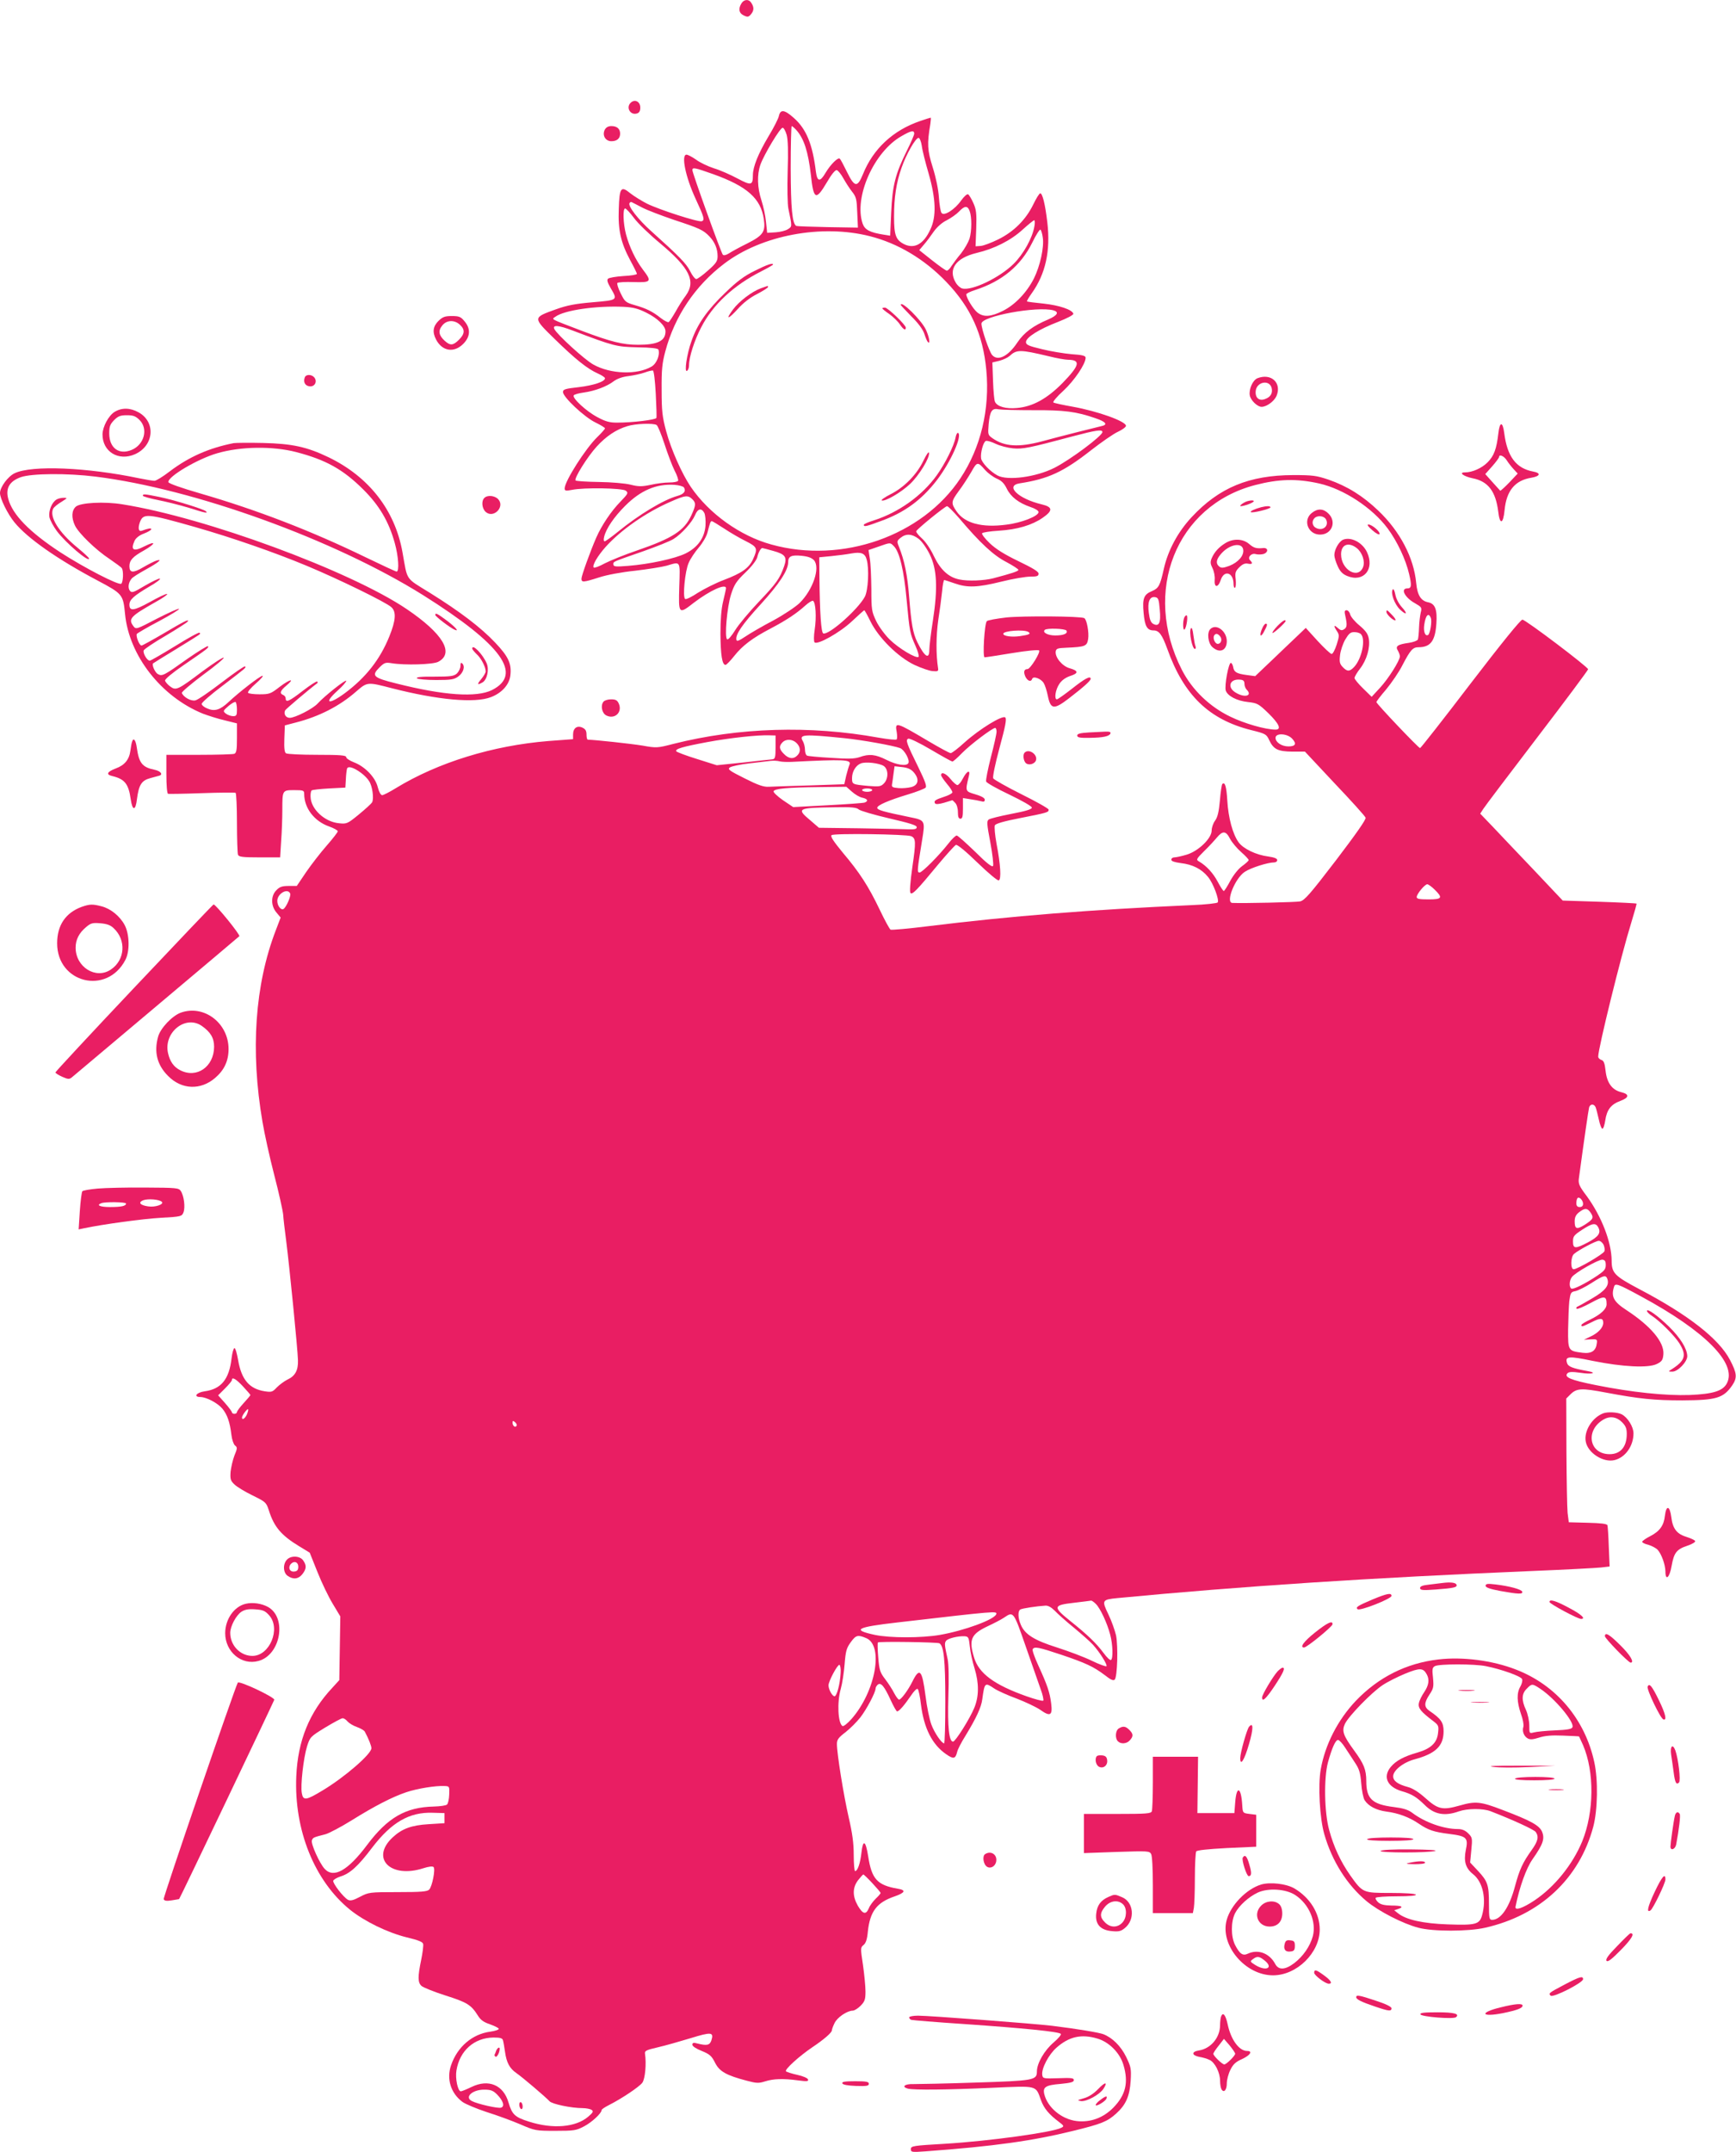 <?xml version="1.0" standalone="no"?>
<!DOCTYPE svg PUBLIC "-//W3C//DTD SVG 20010904//EN"
 "http://www.w3.org/TR/2001/REC-SVG-20010904/DTD/svg10.dtd">
<svg version="1.0" xmlns="http://www.w3.org/2000/svg"
 width="1033pt" height="1280pt" viewBox="0 0 1033 1280"
 preserveAspectRatio="xMidYMid meet">
<g transform="translate(0,1280) scale(0.1,-0.1)"
fill="#e91e63" stroke="none">
<path d="M4412 12780 c-20 -32 -15 -59 14 -72 23 -11 29 -10 45 10 17 22 16
43 -4 70 -14 18 -41 15 -55 -8z"/>
<path d="M3752 12188 c-28 -28 -1 -75 38 -63 14 4 20 15 20 35 0 36 -33 53
-58 28z"/>
<path d="M4635 12111 c-3 -16 -31 -71 -62 -122 -62 -104 -93 -182 -93 -231 0
-61 -10 -63 -91 -20 -41 22 -104 50 -141 61 -37 12 -85 35 -107 52 -23 16 -48
29 -56 29 -33 0 -6 -132 53 -260 52 -112 57 -129 38 -136 -19 -7 -252 68 -327
105 -31 16 -75 43 -98 61 -56 46 -65 35 -69 -93 -5 -126 12 -200 68 -305 22
-40 40 -77 40 -81 0 -5 -36 -11 -80 -13 -45 -3 -86 -10 -92 -16 -8 -8 -3 -23
16 -56 42 -72 43 -71 -107 -84 -105 -9 -152 -18 -219 -42 -139 -50 -139 -48
-8 -176 125 -122 195 -178 258 -206 23 -10 42 -23 42 -28 0 -20 -66 -42 -156
-53 -81 -9 -94 -13 -94 -29 0 -30 128 -150 193 -181 31 -15 57 -31 57 -35 0
-4 -21 -28 -46 -52 -70 -68 -194 -263 -194 -305 0 -15 6 -16 43 -9 72 15 301
11 321 -5 16 -13 13 -18 -32 -65 -55 -56 -112 -141 -144 -214 -37 -85 -88
-227 -88 -244 0 -23 10 -23 104 7 45 15 136 32 215 40 75 9 159 22 188 30 85
25 80 33 75 -125 -5 -165 -4 -166 87 -95 96 73 191 116 191 86 0 -6 -8 -40
-17 -78 -11 -46 -16 -108 -16 -193 1 -126 10 -185 30 -185 6 0 29 24 52 53 50
63 109 107 216 163 93 49 154 89 207 137 20 18 41 31 46 28 16 -10 21 -98 10
-170 -6 -39 -6 -72 -1 -77 17 -17 151 58 223 126 38 36 71 65 73 65 2 0 19
-30 37 -67 48 -97 163 -211 261 -258 41 -19 90 -36 109 -37 30 -3 35 0 32 17
-13 82 -12 194 1 286 9 57 19 134 23 172 3 37 9 67 13 67 3 -1 31 -9 61 -20
76 -27 136 -25 278 10 68 17 145 30 173 30 40 0 49 3 49 18 0 12 -35 33 -120
74 -85 41 -134 72 -171 107 -28 27 -49 54 -45 59 3 5 47 12 98 15 112 7 198
33 261 76 64 44 62 65 -5 81 -139 33 -220 111 -130 125 169 26 260 68 422 195
63 49 136 100 163 112 26 12 47 28 47 35 0 27 -168 87 -318 114 -57 10 -108
21 -114 25 -5 3 21 35 59 69 65 60 133 160 133 197 0 12 -20 17 -82 21 -46 4
-126 17 -178 30 -80 19 -95 26 -95 42 0 28 76 76 190 120 54 21 94 42 92 49
-7 24 -84 50 -177 60 -52 5 -97 11 -99 13 -2 2 10 23 28 48 83 116 113 253 93
423 -13 110 -29 172 -42 172 -6 0 -24 -30 -42 -67 -44 -90 -115 -161 -208
-207 -41 -20 -88 -38 -105 -39 l-30 -2 4 106 c3 90 0 113 -17 151 -11 25 -25
48 -31 52 -6 4 -24 -12 -42 -37 -37 -53 -101 -94 -116 -74 -6 6 -13 48 -16 92
-3 48 -18 120 -37 180 -32 102 -34 139 -14 258 3 20 4 37 2 37 -3 0 -31 -9
-63 -20 -161 -55 -279 -165 -340 -316 -33 -81 -50 -79 -95 13 -19 39 -38 75
-43 79 -10 10 -54 -33 -84 -83 -33 -57 -50 -55 -58 5 -20 166 -58 256 -132
321 -55 49 -79 52 -88 12z m102 -83 c47 -51 72 -130 88 -268 16 -149 30 -155
95 -45 27 47 50 75 59 73 8 -2 25 -23 39 -48 14 -25 37 -61 52 -80 25 -31 28
-45 31 -125 l4 -89 -180 3 c-99 2 -183 5 -187 7 -24 15 -32 103 -33 341 0 139
3 253 6 253 3 0 15 -10 26 -22z m-56 -30 c8 -29 10 -99 6 -218 -3 -96 -1 -195
4 -220 23 -110 23 -107 -2 -123 -13 -9 -46 -17 -74 -19 l-50 -3 -7 65 c-3 36
-16 94 -27 128 -25 76 -27 153 -6 213 22 61 117 219 132 219 7 0 17 -19 24
-42z m759 7 c0 -8 -20 -54 -44 -102 -68 -137 -86 -207 -93 -367 l-6 -138 -38
6 c-83 13 -113 29 -126 66 -53 156 67 427 231 520 57 33 76 37 76 15z m45 -72
c3 -27 22 -101 41 -166 43 -151 47 -255 10 -332 -40 -87 -94 -117 -155 -88
-50 25 -61 53 -61 163 0 115 13 203 45 293 27 78 83 177 101 177 6 0 15 -21
19 -47z m-1241 -169 c201 -72 283 -144 301 -267 11 -75 -3 -97 -98 -145 -45
-22 -94 -49 -109 -59 -18 -11 -31 -14 -37 -8 -10 11 -181 485 -181 503 0 18
14 15 124 -24z m-424 -198 c30 -16 115 -48 188 -73 155 -51 177 -61 214 -100
32 -34 48 -73 48 -118 0 -28 -9 -42 -57 -84 -31 -28 -63 -51 -70 -51 -7 0 -24
21 -37 48 -23 45 -66 89 -231 237 -77 69 -140 149 -129 167 3 5 9 8 12 6 4 -2
32 -16 62 -32z m1950 -22 c13 -34 13 -118 -1 -164 -7 -21 -29 -60 -50 -87 -22
-26 -47 -60 -57 -75 -9 -16 -22 -28 -28 -28 -6 0 -45 28 -87 61 l-77 61 27 32
c16 18 42 53 59 78 20 28 49 54 78 68 25 13 58 36 73 52 33 35 51 36 63 2z
m-1998 -40 c23 -32 94 -100 158 -153 174 -146 212 -224 151 -309 -17 -22 -44
-65 -61 -96 -18 -31 -36 -59 -41 -62 -5 -3 -26 8 -47 24 -49 39 -85 57 -155
77 -55 16 -59 20 -84 71 -15 29 -23 57 -19 61 4 4 48 7 97 5 105 -3 109 3 54
75 -43 57 -80 134 -100 209 -17 65 -20 154 -5 154 5 0 29 -25 52 -56z m2383
-51 c-12 -70 -66 -166 -124 -223 -83 -82 -247 -161 -305 -146 -12 3 -29 18
-39 35 -47 79 0 146 123 176 107 25 205 75 275 139 33 30 64 55 69 56 4 0 5
-17 1 -37z m50 -66 c9 -57 -16 -170 -53 -244 -43 -84 -112 -156 -184 -192 -72
-36 -115 -39 -152 -10 -25 20 -66 87 -66 108 0 5 24 17 53 26 160 52 271 144
339 281 22 46 45 81 49 78 4 -2 11 -23 14 -47z m-1029 8 c167 -42 326 -137
455 -272 146 -152 218 -312 238 -524 22 -233 -33 -462 -154 -644 -227 -343
-705 -511 -1125 -394 -186 51 -370 183 -479 342 -53 78 -118 224 -147 332 -23
86 -27 120 -27 245 -1 120 3 159 22 230 56 210 178 391 351 522 222 169 579
236 866 163z m-1330 -455 c67 -33 114 -79 114 -111 0 -57 -47 -80 -163 -80
-91 0 -162 18 -332 82 -196 75 -184 68 -160 85 53 39 241 66 404 59 58 -3 87
-10 137 -35z m2422 14 c36 -10 25 -30 -30 -54 -91 -38 -145 -79 -184 -137 -55
-83 -117 -114 -151 -74 -17 21 -63 154 -63 186 0 44 330 105 428 79z m-2861
-120 c248 -94 261 -97 388 -100 79 -1 121 -6 123 -14 10 -30 -10 -82 -40 -100
-85 -51 -246 -46 -348 12 -52 29 -213 176 -231 210 -14 27 25 24 108 -8z
m2833 -153 c47 -12 99 -21 115 -21 78 -1 70 -33 -33 -139 -92 -93 -177 -140
-271 -148 -65 -6 -116 8 -130 36 -5 9 -10 65 -12 125 l-4 110 42 10 c23 6 50
19 60 28 43 40 64 39 233 -1z m-2338 -222 c4 -74 6 -139 4 -145 -4 -11 -141
-28 -236 -28 -43 0 -68 7 -116 33 -66 35 -150 113 -140 129 3 6 30 13 59 17
66 9 139 36 180 68 21 15 52 26 88 30 30 4 73 13 95 21 21 8 44 13 49 12 6 -1
13 -62 17 -137z m2248 -99 c181 1 255 -8 369 -48 63 -21 75 -39 34 -47 -38 -9
-238 -59 -352 -90 -139 -37 -223 -32 -295 18 -28 20 -28 22 -23 85 8 79 20 96
61 87 17 -3 110 -5 206 -5z m-2243 -88 c7 -4 28 -55 47 -113 19 -59 46 -130
60 -158 15 -28 24 -56 21 -61 -4 -6 -27 -10 -53 -10 -26 0 -76 -6 -110 -14
-54 -11 -72 -11 -120 1 -33 8 -114 15 -189 16 -72 1 -134 5 -138 9 -11 11 71
142 126 202 56 61 115 101 182 121 46 15 155 19 174 7z m2653 -42 c0 -22 -191
-165 -286 -213 -109 -55 -279 -78 -339 -45 -43 23 -93 76 -97 101 -5 32 13 98
28 104 8 3 34 -5 59 -17 25 -12 71 -24 103 -27 59 -5 91 1 357 72 136 36 175
42 175 25z m-698 -226 c16 -18 47 -41 69 -51 29 -12 45 -29 60 -60 24 -49 71
-85 141 -109 28 -9 48 -22 48 -30 0 -24 -101 -64 -192 -75 -146 -19 -247 8
-296 79 -34 49 -33 58 13 121 25 33 58 85 76 116 33 59 37 60 81 9z m-1792
-104 c13 -22 0 -39 -39 -50 -83 -23 -229 -111 -355 -214 -38 -31 -73 -56 -78
-56 -6 0 -7 11 -3 27 12 49 58 117 125 184 92 92 185 132 294 125 26 -2 52 -9
56 -16z m51 -71 c21 -21 20 -35 -7 -94 -42 -92 -113 -137 -322 -209 -74 -25
-160 -60 -193 -77 -33 -18 -62 -29 -66 -25 -11 11 22 68 71 123 91 101 240
205 385 268 90 40 105 41 132 14z m1586 -111 c126 -149 205 -222 281 -261 39
-21 72 -42 72 -47 0 -8 -40 -21 -150 -50 -54 -14 -151 -18 -201 -7 -65 13
-113 58 -152 139 -20 43 -50 87 -72 106 -20 18 -35 37 -33 42 4 13 171 148
183 149 6 1 38 -32 72 -71z m-1516 31 c6 -13 9 -45 7 -76 -6 -73 -46 -129
-118 -165 -63 -31 -216 -64 -342 -74 -75 -6 -88 -5 -88 9 0 17 -9 13 178 78
79 28 160 60 180 73 48 30 110 99 128 142 16 39 38 44 55 13z m118 -93 c36
-24 94 -58 129 -75 69 -35 72 -43 43 -107 -24 -53 -66 -83 -174 -124 -48 -18
-117 -53 -154 -76 -36 -24 -70 -41 -76 -37 -16 10 -1 167 21 215 10 24 37 64
60 91 23 27 46 66 52 90 15 59 18 67 26 67 3 0 36 -20 73 -44z m1157 -61 c19
-14 47 -54 66 -92 44 -89 49 -201 19 -396 -12 -75 -21 -152 -21 -172 0 -61
-28 -43 -72 46 -26 54 -35 107 -48 266 -10 132 -28 219 -61 301 -13 32 -12 35
10 53 32 26 68 24 107 -6z m-147 -44 c34 -34 60 -145 76 -320 18 -192 19 -197
53 -274 14 -31 22 -61 18 -64 -13 -13 -118 50 -171 102 -28 27 -65 77 -81 110
-27 57 -29 67 -29 190 -1 72 -4 153 -9 181 l-8 52 58 20 c74 26 70 26 93 3z
m-718 -28 c72 -20 84 -36 65 -91 -26 -74 -47 -103 -150 -211 -56 -59 -120
-135 -141 -169 -21 -34 -42 -59 -48 -55 -17 10 -1 191 23 267 19 59 31 78 85
130 38 36 66 73 71 91 6 28 21 55 30 55 3 0 32 -8 65 -17z m556 -51 c16 -54 9
-185 -11 -222 -42 -77 -214 -229 -247 -218 -13 4 -21 124 -23 338 l-1 115 72
7 c40 4 94 11 120 16 57 10 80 1 90 -36z m-313 -5 c38 -45 -7 -176 -86 -254
-24 -23 -94 -70 -157 -104 -63 -33 -137 -76 -165 -95 -39 -26 -52 -31 -54 -20
-7 31 34 91 145 212 110 121 163 201 163 250 0 35 19 44 79 38 40 -4 61 -12
75 -27z"/>
<path d="M4491 11189 c-62 -30 -106 -63 -175 -130 -107 -102 -167 -188 -201
-287 -29 -80 -44 -189 -27 -178 7 4 12 19 12 33 0 49 32 149 73 227 69 134
193 249 355 331 39 20 72 39 72 41 0 12 -36 0 -109 -37z"/>
<path d="M4527 11085 c-54 -20 -130 -78 -166 -127 -46 -62 -28 -59 29 4 31 35
73 68 115 89 36 19 65 37 65 42 0 4 -1 7 -2 6 -2 0 -20 -7 -41 -14z"/>
<path d="M5360 10986 c0 -2 29 -33 63 -68 41 -40 68 -77 77 -103 7 -22 16 -44
21 -49 16 -18 9 28 -11 72 -26 57 -150 179 -150 148z"/>
<path d="M5250 10966 c0 -3 19 -19 43 -35 23 -17 51 -44 62 -61 20 -30 35 -39
35 -19 0 16 -107 119 -124 119 -9 0 -16 -2 -16 -4z"/>
<path d="M5686 10197 c-9 -48 -61 -153 -111 -223 -88 -123 -229 -223 -377
-270 -32 -10 -58 -21 -58 -26 0 -13 14 -10 100 22 142 51 244 126 335 244 83
109 152 264 126 281 -5 2 -12 -10 -15 -28z"/>
<path d="M5495 10060 c-39 -82 -114 -159 -196 -200 -35 -18 -59 -35 -52 -37
21 -7 115 48 168 98 54 51 119 157 113 186 -2 9 -16 -12 -33 -47z"/>
<path d="M3599 12029 c-17 -33 3 -69 39 -69 33 0 52 16 52 45 0 29 -19 45 -52
45 -18 0 -31 -7 -39 -21z"/>
<path d="M2609 10891 c-33 -33 -37 -67 -14 -111 36 -69 106 -81 161 -26 43 43
46 90 8 135 -22 27 -32 31 -76 31 -41 0 -54 -5 -79 -29z m128 -23 c31 -29 29
-54 -6 -89 -35 -35 -52 -36 -85 -6 -35 32 -40 59 -15 90 26 34 73 36 106 5z"/>
<path d="M1814 10556 c-11 -28 1 -51 28 -54 31 -4 48 29 28 53 -16 19 -49 19
-56 1z"/>
<path d="M7482 10550 c-28 -12 -52 -66 -45 -103 6 -29 45 -67 70 -67 30 0 75
33 89 65 32 78 -32 137 -114 105z m85 -58 c7 -31 -6 -54 -40 -66 -35 -13 -59
8 -55 48 5 55 82 70 95 18z"/>
<path d="M682 10350 c-36 -22 -71 -88 -72 -133 -1 -104 95 -162 193 -119 113
50 126 191 22 249 -50 28 -100 29 -143 3z m149 -49 c52 -53 27 -146 -47 -177
-76 -32 -134 11 -134 98 0 41 5 54 29 79 24 24 38 29 76 29 38 0 52 -5 76 -29z"/>
<path d="M8916 10223 c-11 -95 -26 -135 -65 -174 -34 -34 -90 -59 -134 -59
-40 0 -8 -24 46 -35 92 -18 137 -78 152 -197 9 -82 30 -77 38 8 11 114 61 176
158 192 54 9 61 28 12 37 -102 19 -154 89 -172 228 -9 71 -27 71 -35 0z m49
-160 c10 -16 29 -40 42 -54 l24 -26 -50 -53 c-28 -29 -53 -51 -54 -49 -2 2
-23 25 -46 51 l-43 48 41 46 c23 26 41 51 41 55 0 19 29 7 45 -18z"/>
<path d="M1390 10164 c-146 -29 -265 -81 -380 -168 -40 -31 -81 -56 -91 -56
-10 0 -51 7 -91 15 -309 65 -639 79 -741 30 -40 -19 -87 -83 -87 -118 0 -32
45 -124 86 -174 77 -95 259 -222 498 -348 145 -77 149 -82 160 -197 24 -248
215 -492 463 -593 32 -12 91 -31 131 -40 l72 -18 0 -87 c0 -71 -3 -89 -16 -94
-9 -3 -103 -6 -210 -6 l-194 0 0 -114 c0 -67 4 -116 10 -118 5 -1 96 0 202 4
106 4 196 4 200 2 4 -3 8 -83 8 -179 0 -95 3 -180 6 -189 5 -13 26 -16 129
-16 l122 0 6 98 c4 53 7 136 7 184 0 118 0 118 71 118 54 0 59 -2 59 -22 0
-85 60 -163 148 -194 28 -10 52 -23 52 -29 0 -5 -30 -44 -66 -85 -36 -41 -91
-112 -122 -157 l-56 -83 -48 0 c-39 0 -54 -5 -73 -25 -34 -33 -34 -93 0 -133
l25 -30 -29 -76 c-124 -322 -152 -716 -79 -1140 11 -66 42 -208 70 -316 28
-107 51 -213 53 -235 1 -22 10 -96 19 -165 18 -141 67 -631 69 -701 2 -59 -16
-94 -62 -115 -20 -10 -48 -31 -64 -47 -25 -27 -31 -29 -71 -23 -92 14 -139 69
-159 185 -7 40 -16 72 -22 72 -5 0 -13 -27 -17 -60 -14 -125 -62 -184 -160
-197 -50 -7 -69 -34 -25 -34 36 -1 101 -35 130 -69 29 -35 45 -80 54 -156 3
-28 13 -56 21 -63 15 -11 15 -17 -3 -60 -10 -26 -20 -70 -23 -97 -3 -44 0 -53
23 -75 14 -14 62 -43 107 -65 79 -39 82 -41 98 -90 31 -98 74 -148 179 -212
l64 -39 46 -115 c25 -63 66 -148 91 -189 l45 -75 -3 -190 -3 -189 -42 -46
c-136 -145 -205 -314 -214 -526 -14 -319 108 -622 320 -794 86 -69 223 -136
337 -164 70 -17 96 -27 98 -40 2 -9 -3 -52 -12 -95 -21 -101 -20 -134 2 -154
10 -9 74 -35 143 -57 129 -41 152 -55 193 -120 16 -26 35 -39 71 -51 27 -10
51 -21 53 -27 1 -5 -21 -13 -50 -17 -108 -14 -197 -91 -234 -200 -28 -81 -2
-166 68 -218 18 -13 83 -40 143 -60 61 -19 151 -52 200 -73 88 -38 93 -39 210
-39 111 0 124 2 171 27 46 24 104 78 104 97 0 4 19 17 43 29 79 40 181 109
199 133 17 23 25 114 16 173 -3 17 8 22 77 38 44 10 131 35 194 54 123 38 140
37 124 -13 -10 -29 -26 -33 -85 -18 -21 6 -28 4 -28 -8 0 -9 23 -24 56 -37 47
-19 59 -30 79 -70 26 -52 67 -75 189 -107 57 -15 70 -16 108 -4 50 16 108 18
197 6 53 -7 63 -6 59 6 -3 8 -31 20 -64 27 -32 7 -63 17 -67 21 -10 10 78 90
158 144 67 45 115 86 115 100 0 5 7 25 16 43 16 34 75 74 109 74 9 0 30 13 46
29 25 26 29 37 29 85 0 31 -7 102 -15 158 -15 99 -15 103 3 118 14 11 22 34
26 80 13 120 53 173 158 209 64 22 71 38 21 46 -123 21 -156 57 -177 193 -15
95 -31 103 -40 22 -7 -64 -23 -110 -38 -110 -4 0 -8 43 -8 96 0 71 -8 129 -30
224 -30 130 -70 379 -70 436 0 26 9 38 51 70 28 22 68 62 89 89 37 48 90 148
90 171 0 6 6 17 13 23 19 15 39 -9 77 -92 17 -37 34 -67 38 -67 12 0 43 36 82
93 19 29 36 45 41 40 5 -5 14 -46 19 -92 18 -142 67 -238 149 -295 44 -31 56
-29 66 11 3 16 26 60 50 98 64 105 94 169 100 217 14 101 15 102 73 63 20 -13
80 -40 132 -59 52 -20 115 -50 139 -66 60 -43 75 -35 66 36 -8 67 -23 110 -76
226 -22 48 -38 92 -34 98 10 17 35 12 170 -33 148 -50 192 -71 260 -122 34
-27 50 -34 58 -26 16 16 21 198 8 263 -7 30 -27 87 -46 126 -40 83 -38 87 55
96 742 71 1509 121 2465 161 198 8 383 18 412 21 l51 6 -5 117 c-2 64 -6 121
-8 128 -3 9 -39 13 -117 15 l-113 3 -7 55 c-3 30 -6 196 -7 368 l-1 313 24 24
c38 38 66 39 214 11 196 -37 287 -46 452 -46 203 1 245 13 298 90 30 45 28 71
-14 151 -66 126 -250 269 -538 420 -149 79 -166 96 -166 171 -1 110 -60 262
-148 383 -45 59 -51 74 -47 105 32 237 57 408 61 423 7 22 30 22 39 0 4 -10
12 -43 19 -73 6 -30 16 -55 21 -54 6 0 13 23 17 49 9 63 34 96 89 116 54 20
56 40 7 52 -55 13 -86 55 -94 127 -5 46 -11 61 -25 65 -11 4 -19 12 -19 20 0
49 136 601 196 794 19 62 34 115 32 116 -2 2 -101 7 -221 11 l-218 7 -171 181
c-95 100 -206 216 -246 259 l-74 77 18 28 c9 15 154 206 321 425 167 218 303
401 303 406 0 13 -372 295 -391 295 -10 1 -125 -141 -309 -381 -161 -211 -296
-383 -300 -383 -9 0 -260 264 -260 274 0 3 26 38 59 76 32 39 76 103 96 143
48 92 62 107 96 107 71 0 99 37 106 140 6 83 -7 118 -47 127 -45 8 -66 42 -73
115 -14 150 -96 307 -225 430 -92 88 -185 146 -297 185 -72 24 -93 27 -210 27
-262 -1 -440 -74 -604 -250 -82 -88 -141 -197 -166 -309 -22 -98 -30 -114 -70
-131 -49 -20 -58 -44 -50 -130 7 -79 21 -104 59 -104 33 0 51 -25 82 -110 98
-275 248 -420 499 -483 85 -21 91 -24 107 -59 26 -55 51 -68 138 -69 l75 0
177 -189 c98 -103 181 -195 184 -204 4 -10 -58 -98 -176 -253 -154 -201 -187
-239 -214 -245 -24 -5 -335 -12 -403 -9 -42 2 16 147 74 185 36 24 137 56 175
56 10 0 18 6 18 14 0 9 -17 16 -52 21 -73 9 -150 46 -178 85 -35 49 -61 145
-67 248 -5 84 -14 114 -30 98 -3 -3 -10 -47 -14 -98 -6 -67 -14 -100 -29 -120
-11 -15 -20 -41 -20 -58 0 -47 -79 -123 -149 -144 -30 -9 -63 -16 -73 -16 -10
0 -18 -6 -18 -14 0 -9 19 -15 56 -20 70 -8 124 -35 162 -82 31 -37 68 -136 58
-152 -3 -5 -72 -13 -153 -16 -605 -27 -1078 -65 -1566 -125 -119 -15 -222 -24
-228 -21 -6 4 -35 57 -64 118 -67 140 -120 222 -220 340 -54 66 -75 96 -67
104 12 12 445 6 474 -6 28 -13 29 -33 7 -183 -13 -92 -17 -149 -11 -155 11
-11 37 15 164 169 51 61 99 114 106 117 8 4 59 -38 128 -105 63 -61 120 -109
127 -106 16 5 11 94 -13 217 -10 55 -14 102 -10 111 6 10 54 24 152 43 163 32
168 34 168 50 0 6 -72 47 -161 91 -88 44 -164 87 -169 95 -4 9 11 83 38 183
34 125 43 170 34 179 -16 16 -154 -69 -243 -149 -38 -35 -75 -63 -82 -63 -7 0
-66 32 -132 71 -194 115 -201 117 -189 54 3 -19 3 -38 0 -43 -3 -5 -50 0 -108
10 -408 74 -832 61 -1221 -37 -96 -25 -101 -25 -185 -10 -68 11 -280 34 -324
35 -5 0 -8 14 -8 30 0 23 -6 33 -25 42 -31 14 -55 -3 -55 -42 l0 -27 -147 -11
c-331 -27 -656 -127 -907 -280 -37 -23 -74 -42 -82 -42 -8 0 -19 19 -26 47
-14 59 -76 123 -141 148 -26 10 -47 24 -47 31 0 11 -34 14 -172 14 -95 0 -179
4 -186 9 -9 5 -12 30 -10 87 l3 79 65 17 c140 36 261 98 360 185 66 57 66 57
212 19 274 -70 493 -90 589 -53 66 25 110 75 116 130 8 69 -12 112 -90 194
-86 91 -210 185 -388 296 -150 93 -133 68 -164 242 -45 251 -200 449 -440 565
-129 62 -217 81 -390 85 -82 2 -161 1 -175 -1z m372 -53 c177 -46 279 -103
398 -221 97 -96 154 -193 189 -320 22 -78 28 -170 11 -170 -5 0 -87 38 -182
84 -325 158 -649 283 -987 381 -114 33 -187 59 -189 67 -6 32 175 139 291 172
141 41 330 43 469 7z m-1194 -146 c589 -73 1422 -375 1951 -706 467 -294 595
-470 408 -564 -92 -45 -286 -32 -567 39 -141 35 -152 46 -101 97 28 27 35 30
71 24 79 -13 245 -8 277 8 99 51 29 168 -187 314 -336 227 -1198 545 -1691
623 -109 18 -251 10 -278 -14 -25 -23 -27 -65 -5 -112 22 -46 125 -146 206
-199 36 -25 70 -49 73 -55 11 -17 8 -81 -3 -92 -13 -13 -223 96 -362 186 -185
121 -286 225 -311 319 -17 63 8 105 76 129 65 22 275 24 443 3z m7282 -41
c146 -33 315 -144 407 -267 57 -77 108 -185 128 -272 16 -68 14 -85 -10 -85
-44 0 -16 -55 46 -89 38 -22 41 -25 33 -55 -4 -17 -9 -57 -10 -88 -1 -32 -4
-64 -7 -72 -3 -7 -27 -16 -54 -20 -66 -9 -82 -20 -65 -46 6 -11 12 -26 12 -34
0 -25 -68 -133 -119 -188 l-49 -53 -51 50 c-28 27 -51 55 -51 62 0 7 15 33 34
57 39 51 60 124 51 177 -5 28 -18 47 -56 79 -27 22 -52 52 -55 66 -3 13 -13
24 -21 24 -12 0 -14 -7 -8 -32 12 -54 11 -70 -7 -81 -13 -9 -21 -7 -37 7 -25
23 -27 14 -5 -19 14 -22 14 -28 -2 -79 -10 -31 -23 -56 -30 -56 -7 0 -44 35
-83 77 l-71 78 -47 -45 c-27 -25 -94 -90 -151 -144 l-103 -98 -52 7 c-59 8
-74 17 -79 47 -2 12 -8 23 -13 25 -14 4 -40 -137 -31 -165 11 -32 66 -61 132
-68 55 -6 63 -10 122 -67 64 -63 79 -97 42 -97 -59 0 -185 36 -269 77 -123 59
-227 159 -288 278 -238 466 -35 978 437 1100 139 36 246 39 380 9z m-6686
-260 c217 -62 473 -151 662 -230 183 -76 473 -217 503 -246 30 -27 26 -79 -12
-173 -56 -139 -141 -246 -266 -339 -98 -72 -127 -60 -41 17 28 25 50 50 50 57
0 12 -129 -90 -170 -135 -28 -31 -134 -85 -166 -85 -24 0 -38 24 -27 45 6 9
135 119 192 162 2 2 2 6 -2 9 -3 3 -41 -21 -85 -55 -81 -63 -102 -72 -102 -46
0 9 -7 18 -15 21 -23 9 -18 25 18 55 55 46 24 41 -38 -6 -54 -42 -61 -45 -121
-45 -34 0 -65 4 -68 9 -4 5 17 30 46 55 29 25 47 46 40 46 -14 0 -138 -96
-202 -156 -50 -47 -83 -57 -125 -39 -19 7 -35 20 -35 28 0 8 55 56 123 107
145 111 142 108 135 116 -4 3 -66 -40 -138 -95 -73 -56 -143 -104 -157 -107
-25 -7 -72 19 -81 44 -2 6 56 55 128 109 73 53 127 99 121 101 -7 2 -63 -35
-127 -82 -147 -111 -157 -115 -192 -89 -15 11 -28 27 -30 34 -2 9 43 46 110
92 144 99 153 105 145 113 -3 3 -57 -30 -119 -73 -143 -102 -153 -107 -178
-93 -18 9 -38 56 -29 64 2 2 65 41 139 86 157 97 145 88 137 96 -4 4 -69 -32
-146 -80 -77 -47 -144 -86 -150 -86 -16 0 -42 45 -36 61 3 8 61 47 130 87 69
41 128 79 132 85 10 17 -19 3 -147 -73 -65 -38 -123 -70 -128 -70 -13 0 -35
56 -28 69 4 5 63 40 132 76 69 37 123 70 119 73 -3 4 -62 -23 -131 -58 -122
-64 -125 -65 -140 -45 -33 44 -18 59 132 144 44 24 74 46 68 48 -6 2 -52 -20
-102 -48 -96 -53 -122 -56 -122 -16 0 30 26 53 119 108 41 23 69 45 62 47 -6
2 -46 -17 -89 -42 -70 -42 -78 -44 -90 -29 -12 17 -8 48 11 71 6 8 44 32 84
54 75 41 105 66 63 53 -13 -4 -48 -22 -79 -40 -59 -35 -81 -33 -81 7 0 35 20
57 87 94 70 40 74 60 4 25 -67 -35 -86 -24 -60 33 8 16 28 32 55 42 24 9 44
21 44 26 0 8 -18 5 -56 -9 -19 -7 -24 13 -13 47 21 59 40 57 333 -26z m5737
-489 c8 -80 -4 -105 -39 -86 -14 8 -21 25 -26 65 -9 66 5 99 37 94 19 -3 23
-11 28 -73z m1613 -51 c8 -20 -4 -93 -16 -101 -18 -10 -29 21 -23 61 8 57 26
75 39 40z m-416 -96 c30 -30 5 -147 -40 -195 -27 -29 -42 -29 -69 0 -17 18
-20 30 -15 71 3 26 17 68 31 92 21 35 31 44 53 44 16 0 33 -5 40 -12z m-693
-295 c0 -13 6 -28 13 -35 37 -37 -11 -51 -65 -18 -54 32 -35 84 27 77 18 -1
25 -8 25 -24z m-5995 -154 c0 -34 -3 -39 -23 -39 -13 0 -32 7 -43 15 -18 15
-18 16 15 45 19 16 38 27 43 24 4 -3 8 -23 8 -45z m4520 -131 c0 -13 -15 -81
-34 -153 -18 -71 -31 -136 -28 -144 3 -8 65 -43 139 -78 75 -36 133 -69 133
-77 0 -10 -37 -21 -121 -37 -67 -13 -128 -28 -136 -34 -12 -9 -11 -27 10 -137
13 -70 20 -132 16 -139 -5 -9 -38 16 -106 84 -55 53 -104 97 -110 97 -7 0 -29
-21 -49 -47 -59 -75 -157 -173 -172 -173 -16 0 -15 9 15 193 19 116 18 118
-72 136 -161 33 -195 43 -195 56 0 15 66 44 185 80 50 15 95 33 102 39 9 8 -1
37 -42 121 -71 144 -78 164 -60 171 8 3 68 -26 134 -65 66 -39 124 -71 128
-71 5 0 31 23 58 51 49 50 180 149 197 149 4 0 8 -10 8 -22z m-1315 -93 c0
-62 -3 -70 -20 -72 -11 -1 -90 -9 -175 -19 l-155 -16 -117 37 c-65 20 -120 41
-124 46 -8 14 36 27 186 55 135 25 302 43 370 40 l35 -1 0 -70z m410 54 c107
-11 290 -44 331 -59 26 -10 60 -73 49 -90 -12 -19 -71 -10 -130 20 -66 33
-103 37 -161 16 -31 -10 -67 -11 -169 -4 -71 4 -136 10 -142 13 -7 2 -13 18
-13 35 0 17 -6 39 -12 50 -26 42 1 44 247 19z m2664 -3 c28 -30 20 -46 -22
-46 -40 0 -77 24 -77 51 0 30 69 27 99 -5z m-2949 -26 c24 -24 26 -53 4 -74
-22 -23 -51 -20 -79 9 -29 28 -31 47 -9 69 21 22 60 20 84 -4z m-30 -112 c314
16 357 14 345 -16 -4 -9 -13 -39 -20 -67 l-11 -50 -205 -7 c-112 -3 -222 -7
-244 -8 -31 -2 -65 10 -144 50 -92 46 -103 54 -88 65 10 7 62 18 115 24 53 6
111 13 127 15 17 2 41 1 55 -3 14 -3 45 -4 70 -3z m548 -24 c29 -19 30 -76 1
-105 -18 -18 -28 -19 -92 -14 -96 9 -97 9 -97 47 0 39 23 76 53 87 29 11 107
2 135 -15z m-3110 -41 c18 -13 40 -35 48 -49 20 -29 30 -105 18 -127 -5 -8
-40 -40 -79 -72 -67 -55 -72 -57 -118 -52 -85 8 -167 84 -169 157 -1 17 2 34
6 38 4 4 51 9 104 12 l97 5 3 50 c1 28 5 56 7 63 6 17 40 7 83 -25z m3290 2
c34 -40 27 -76 -16 -87 -19 -5 -53 -8 -75 -6 -36 3 -42 6 -39 23 2 11 6 40 9
64 l6 43 46 -5 c33 -4 52 -12 69 -32z m-369 -114 c19 -17 46 -33 62 -36 32 -7
38 -20 14 -29 -9 -3 -108 -10 -220 -16 l-205 -11 -61 41 c-33 23 -58 47 -56
53 5 16 83 23 273 25 l160 2 33 -29z m121 9 c0 -5 -13 -10 -30 -10 -16 0 -30
5 -30 10 0 6 14 10 30 10 17 0 30 -4 30 -10z m-80 -115 c9 -8 91 -32 181 -53
121 -28 164 -41 164 -52 0 -12 -12 -14 -50 -13 -27 1 -158 4 -291 6 l-241 3
-51 44 c-85 71 -78 75 147 78 99 2 128 -1 141 -13z m2209 -174 c11 -21 41 -57
66 -79 25 -22 45 -43 45 -48 0 -5 -18 -21 -39 -36 -22 -16 -50 -51 -70 -87
-18 -34 -35 -61 -39 -61 -4 0 -20 25 -36 55 -27 51 -67 95 -112 121 -18 10
-15 15 31 61 28 27 62 64 76 81 35 42 54 40 78 -7z m1218 -303 c50 -49 44 -58
-37 -58 -54 0 -70 3 -70 14 0 18 48 76 63 76 6 0 26 -14 44 -32z m-6810 -24
c5 -14 -23 -80 -40 -91 -15 -9 -37 19 -37 48 0 44 63 79 77 43z m7693 -1845
c0 -12 -7 -19 -20 -19 -14 0 -20 7 -20 23 0 13 3 27 7 30 10 11 33 -13 33 -34z
m46 -54 c19 -29 14 -38 -37 -71 -47 -29 -59 -25 -59 21 0 24 7 39 26 54 35 27
50 26 70 -4z m44 -85 c18 -33 3 -56 -59 -89 -77 -41 -91 -40 -91 4 0 31 6 38
53 69 61 40 82 44 97 16z m32 -104 c6 -14 8 -31 5 -39 -6 -17 -161 -107 -183
-107 -20 0 -18 74 2 91 28 24 128 77 147 78 10 0 22 -10 29 -23z m13 -121 c0
-25 -9 -35 -50 -63 -72 -48 -144 -84 -155 -77 -14 9 -12 48 3 68 18 26 159
106 182 104 15 -2 20 -9 20 -32z m10 -84 c12 -38 -13 -69 -92 -115 -42 -25
-82 -47 -88 -49 -5 -3 -7 -8 -3 -12 4 -4 42 12 84 35 81 44 94 43 94 -8 0 -29
-35 -61 -99 -92 -28 -13 -51 -27 -51 -32 0 -12 6 -10 61 17 52 27 69 26 69 -4
0 -28 -30 -60 -75 -81 l-40 -19 40 2 c37 2 40 0 37 -22 -5 -46 -31 -64 -84
-58 -87 11 -88 12 -87 140 1 62 4 137 7 167 7 50 9 55 37 60 17 4 59 25 95 48
73 47 86 50 95 23z m199 -102 c383 -207 573 -399 512 -517 -24 -46 -81 -64
-221 -70 -144 -5 -346 16 -560 59 -150 30 -191 47 -167 71 8 8 29 9 77 2 69
-11 104 0 38 11 -84 15 -112 26 -118 46 -14 42 8 44 152 14 178 -36 333 -44
383 -18 30 15 35 24 38 58 5 72 -75 167 -220 262 -77 50 -93 81 -73 141 7 20
23 15 159 -59z m-8318 -536 c24 -26 44 -49 44 -51 0 -3 -18 -24 -40 -48 -22
-24 -40 -48 -40 -54 0 -5 -7 -10 -15 -10 -8 0 -15 4 -15 9 0 4 -18 29 -41 55
l-41 46 41 41 c23 23 41 45 41 50 0 21 25 6 66 -38z m23 -167 c-11 -24 -29
-36 -29 -18 0 12 31 54 36 49 3 -2 -1 -16 -7 -31z m1605 -67 c-8 -13 -24 -1
-24 18 0 13 3 13 15 3 8 -7 12 -16 9 -21z m3447 -1060 c26 -26 67 -113 85
-182 16 -59 18 -143 5 -151 -5 -4 -25 15 -44 41 -43 58 -96 109 -200 192 -103
83 -101 93 23 107 52 6 98 12 103 13 4 0 16 -8 28 -20z m-245 -40 c16 -17 67
-63 114 -101 47 -39 98 -84 114 -102 39 -43 86 -117 80 -127 -2 -4 -42 10 -87
32 -45 22 -138 57 -207 79 -136 43 -192 78 -216 136 -17 40 -18 80 -3 90 12 7
99 20 150 23 16 1 35 -10 55 -30z m-348 -21 c-11 -32 -191 -98 -335 -123 -109
-19 -298 -19 -387 0 -140 30 -111 46 134 74 588 68 594 69 588 49z m175 -190
c37 -106 77 -221 89 -255 13 -34 19 -65 16 -69 -4 -4 -49 8 -100 26 -192 68
-284 136 -312 231 -32 106 -18 138 78 184 39 18 85 42 101 53 56 38 56 37 128
-170z m-949 48 c106 -44 56 -318 -87 -481 -24 -27 -48 -46 -54 -42 -27 17 -33
141 -10 221 9 32 19 98 23 148 6 76 11 95 36 129 31 43 42 46 92 25z m617 -51
c3 -33 16 -91 28 -129 27 -89 27 -166 -2 -236 -27 -65 -112 -200 -126 -200
-24 0 -33 87 -28 265 4 107 2 198 -4 225 -18 82 -20 95 -10 109 10 15 71 30
111 28 23 -2 25 -7 31 -62z m-181 20 c26 -16 35 -97 35 -342 0 -139 -3 -253
-7 -253 -15 0 -58 63 -76 112 -11 29 -27 106 -35 172 -20 154 -35 170 -78 83
-26 -52 -67 -107 -79 -107 -5 0 -18 17 -29 38 -11 22 -35 59 -54 84 -30 39
-35 53 -41 129 -4 47 -5 87 -2 89 6 7 355 2 366 -5z m-588 -176 c-3 -67 -23
-139 -36 -139 -14 0 -36 41 -36 65 0 25 54 125 65 122 5 -2 9 -24 7 -48z
m-2934 -289 c10 -11 35 -26 56 -33 22 -8 43 -20 47 -28 23 -43 39 -84 39 -98
0 -35 -160 -173 -290 -251 -99 -60 -116 -62 -124 -17 -9 46 10 211 31 279 18
56 20 58 108 112 50 30 96 55 103 55 8 1 21 -8 30 -19z m605 -434 c-1 -27 -6
-53 -13 -60 -6 -6 -41 -11 -79 -12 -167 -4 -274 -65 -397 -229 -113 -151 -198
-200 -252 -142 -30 32 -84 151 -76 170 6 17 10 18 80 36 22 6 92 43 155 82
138 86 243 140 326 168 65 22 176 40 228 37 29 -1 30 -2 28 -50z m-28 -141 l0
-30 -95 -6 c-102 -6 -158 -27 -213 -78 -135 -125 -13 -247 182 -184 31 10 55
13 61 7 12 -12 -8 -115 -26 -134 -12 -12 -47 -15 -187 -15 -169 0 -173 -1
-225 -28 -39 -21 -57 -25 -71 -18 -28 15 -93 100 -88 114 3 7 22 18 43 25 56
17 105 61 188 171 115 151 222 213 361 208 l70 -2 0 -30z m2546 -387 c27 -29
49 -55 49 -58 0 -4 -13 -19 -29 -34 -16 -16 -35 -41 -41 -57 -17 -40 -35 -36
-65 14 -33 58 -33 108 1 153 15 19 29 34 31 34 3 0 27 -23 54 -52z m-2198
-935 c3 -10 8 -40 12 -68 9 -64 27 -98 67 -126 39 -27 176 -144 198 -168 15
-17 130 -41 198 -41 20 0 44 -5 52 -10 13 -9 9 -16 -20 -41 -74 -63 -210 -75
-353 -29 -83 26 -100 42 -121 113 -30 105 -119 142 -220 93 -29 -14 -58 -26
-64 -26 -18 0 -34 78 -26 124 19 118 106 195 221 196 41 0 53 -4 56 -17z m-35
-322 c36 -37 47 -70 24 -78 -16 -7 -142 22 -174 39 -46 23 2 68 73 68 39 0 53
-5 77 -29z"/>
<path d="M850 9851 c0 -4 42 -16 92 -26 51 -10 133 -31 183 -46 97 -31 115
-34 100 -20 -15 13 -189 67 -277 85 -89 18 -98 19 -98 7z"/>
<path d="M337 9829 c-29 -17 -49 -68 -43 -105 4 -18 24 -56 45 -84 53 -70 191
-188 191 -162 0 4 -31 33 -70 65 -110 90 -169 185 -143 232 5 9 27 27 49 40
35 22 37 24 14 24 -14 0 -33 -4 -43 -10z"/>
<path d="M2590 9142 c0 -9 93 -80 118 -89 27 -11 -2 21 -58 62 -49 36 -60 41
-60 27z"/>
<path d="M2810 8942 c0 -5 12 -19 26 -33 27 -24 54 -76 54 -103 0 -8 -12 -28
-26 -45 -27 -32 -25 -38 6 -21 28 15 42 76 26 114 -23 54 -86 119 -86 88z"/>
<path d="M2740 8839 c0 -14 -10 -34 -21 -45 -18 -16 -37 -19 -135 -19 -78 1
-110 -3 -103 -10 5 -5 56 -10 114 -10 90 0 107 3 132 21 30 22 42 59 24 77 -8
8 -11 4 -11 -14z"/>
<path d="M7412 9815 c-17 -8 -32 -19 -32 -24 0 -8 65 12 78 24 12 11 -19 11
-46 0z"/>
<path d="M7505 9783 c-38 -10 -68 -24 -62 -29 7 -8 117 19 117 28 0 9 -23 9
-55 1z"/>
<path d="M7806 9749 c-55 -43 -23 -129 49 -129 70 0 100 76 50 125 -30 30 -64
32 -99 4z m84 -38 c21 -39 -19 -73 -60 -51 -22 12 -26 40 -8 58 18 18 56 14
68 -7z"/>
<path d="M8166 9646 c21 -19 41 -29 43 -23 5 14 -45 57 -66 57 -11 0 -2 -12
23 -34z"/>
<path d="M7993 9590 c-25 -10 -53 -58 -53 -92 0 -13 9 -42 20 -66 14 -31 29
-47 56 -58 98 -41 166 41 118 142 -27 57 -94 92 -141 74z m80 -50 c33 -26 51
-79 38 -113 -29 -75 -131 -17 -131 76 0 58 44 75 93 37z"/>
<path d="M7291 9569 c-39 -24 -65 -53 -81 -90 -9 -22 -8 -33 5 -59 9 -18 15
-48 13 -68 -4 -49 20 -50 36 -2 20 62 76 45 76 -23 0 -15 4 -26 9 -23 5 3 6
26 4 50 -5 38 -2 48 21 71 19 19 34 26 52 22 26 -5 31 2 12 21 -17 17 9 44 34
36 11 -3 30 -3 44 0 31 8 33 38 2 36 -43 -4 -57 0 -86 25 -37 31 -94 33 -141
4z m107 -40 c4 -35 -30 -74 -83 -95 -36 -13 -48 -14 -60 -4 -21 17 -19 40 8
72 49 60 129 76 135 27z"/>
<path d="M8287 9293 c-13 -21 11 -87 43 -118 40 -38 49 -27 11 14 -17 19 -34
50 -38 74 -5 26 -12 37 -16 30z"/>
<path d="M8250 9160 c0 -14 37 -50 52 -50 6 0 -1 14 -17 30 -31 33 -35 35 -35
20z"/>
<path d="M7046 9124 c-9 -24 -7 -79 3 -68 12 13 22 84 11 84 -4 0 -11 -7 -14
-16z"/>
<path d="M7600 9075 c-18 -19 -31 -37 -28 -40 5 -5 78 62 78 71 0 12 -20 0
-50 -31z"/>
<path d="M7512 9065 c-20 -43 -13 -63 8 -25 21 39 24 50 12 50 -5 0 -14 -11
-20 -25z"/>
<path d="M7086 9062 c-12 -20 8 -122 24 -122 5 0 7 7 4 15 -4 8 -9 39 -13 68
-4 33 -9 47 -15 39z"/>
<path d="M7202 9058 c-21 -21 -14 -82 11 -106 43 -40 87 -23 87 34 0 60 -63
107 -98 72z m58 -43 c15 -18 6 -45 -14 -45 -16 0 -31 34 -21 50 9 14 21 12 35
-5z"/>
<path d="M5730 8170 c-11 -22 -26 -40 -33 -40 -6 0 -25 16 -40 35 -27 34 -57
47 -57 24 0 -6 16 -29 35 -52 20 -23 34 -46 32 -51 -2 -6 -24 -18 -50 -26 -52
-17 -62 -24 -53 -39 4 -6 23 -5 54 4 26 8 48 15 49 15 1 0 9 -7 17 -16 9 -9
16 -32 16 -55 0 -28 4 -39 15 -39 12 0 15 13 15 61 l0 62 43 -7 c23 -3 52 -9
65 -12 16 -5 22 -2 22 9 0 10 -19 21 -56 32 -61 18 -61 17 -39 108 11 41 -11
33 -35 -13z"/>
<path d="M9800 5002 c0 -5 12 -18 28 -28 48 -31 134 -117 164 -163 46 -73 36
-105 -48 -158 -18 -11 -17 -12 7 -12 32 -1 89 58 89 92 -1 44 -40 108 -108
175 -68 66 -132 112 -132 94z"/>
<path d="M2953 603 c-3 -10 -8 -21 -10 -25 -2 -4 1 -9 6 -12 5 -3 14 8 20 24
6 19 6 30 0 30 -5 0 -12 -8 -16 -17z"/>
<path d="M3090 281 c0 -11 5 -23 10 -26 6 -3 10 3 10 14 0 11 -4 23 -10 26 -5
3 -10 -3 -10 -14z"/>
<path d="M2882 9838 c-19 -19 -14 -63 8 -83 46 -41 116 29 75 75 -20 22 -64
27 -83 8z"/>
<path d="M5988 9127 c-59 -7 -111 -16 -116 -22 -14 -15 -26 -215 -13 -215 6 0
79 11 163 25 84 14 156 21 161 16 10 -10 -52 -111 -69 -111 -20 0 -25 -16 -13
-44 13 -27 34 -35 41 -14 6 18 51 2 68 -24 8 -13 19 -47 25 -77 17 -82 36 -84
127 -14 87 67 128 104 128 115 0 20 -33 3 -109 -57 -46 -36 -87 -65 -92 -65
-17 0 -9 57 14 91 15 23 37 38 65 48 51 16 50 31 -3 46 -44 12 -88 65 -83 100
3 17 11 20 63 22 113 5 123 9 130 52 6 38 -8 116 -23 124 -19 12 -367 14 -464
4z m358 -78 c10 -17 -16 -29 -67 -29 -44 0 -78 18 -62 33 11 12 121 8 129 -4z
m-227 -8 c17 -11 6 -17 -50 -25 -49 -7 -99 0 -99 14 0 18 123 27 149 11z"/>
<path d="M3591 8626 c-19 -23 -9 -69 17 -82 51 -25 97 20 74 71 -9 20 -19 25
-46 25 -18 0 -39 -6 -45 -14z"/>
<path d="M6478 8443 c-51 -3 -68 -8 -68 -18 0 -12 15 -15 73 -14 82 1 119 9
125 27 2 8 -7 11 -30 10 -18 -1 -63 -3 -100 -5z"/>
<path d="M786 8388 c-3 -7 -7 -31 -10 -53 -7 -54 -35 -87 -87 -106 -52 -20
-60 -36 -22 -45 75 -18 98 -46 111 -139 10 -70 29 -69 37 2 11 84 27 110 78
124 23 6 48 13 55 15 24 7 7 28 -28 35 -73 15 -93 39 -106 132 -6 45 -20 62
-28 35z"/>
<path d="M6097 8323 c-12 -12 -7 -50 8 -63 17 -14 51 -5 59 16 13 35 -41 73
-67 47z"/>
<path d="M487 7406 c-96 -35 -147 -109 -147 -217 0 -237 296 -310 406 -99 27
51 25 152 -4 207 -28 53 -83 98 -138 112 -54 14 -70 13 -117 -3z m189 -127
c76 -70 69 -189 -16 -246 -89 -61 -210 14 -210 130 0 47 20 87 62 122 28 24
39 27 85 23 38 -3 61 -11 79 -29z"/>
<path d="M798 6924 c-258 -273 -468 -499 -468 -503 0 -5 18 -16 40 -26 34 -15
42 -16 57 -4 19 16 983 827 997 840 8 7 -140 189 -153 189 -3 0 -216 -224
-473 -496z"/>
<path d="M1075 6776 c-51 -19 -120 -92 -134 -142 -26 -92 -6 -170 60 -235 80
-81 193 -85 279 -11 54 46 80 101 80 172 0 155 -147 266 -285 216z m125 -78
c53 -37 74 -72 74 -125 -1 -119 -104 -190 -202 -139 -38 19 -61 52 -72 101
-28 123 103 229 200 163z"/>
<path d="M582 5730 c-46 -4 -87 -11 -92 -16 -4 -5 -11 -58 -15 -118 l-7 -109
33 7 c115 24 349 56 456 62 122 7 125 8 135 33 11 30 3 97 -16 126 -12 19 -25
20 -212 21 -109 1 -236 -2 -282 -6z m381 -79 c15 -15 -41 -34 -82 -27 -48 7
-60 23 -30 36 28 11 97 6 112 -9z m-213 -10 c0 -15 -28 -21 -96 -21 -59 0 -83
11 -51 23 22 9 147 7 147 -2z"/>
<path d="M9540 4393 c-66 -25 -116 -106 -104 -168 12 -68 105 -127 172 -110
64 16 112 84 112 159 0 39 -35 95 -70 113 -26 13 -83 16 -110 6z m111 -52 c23
-23 29 -38 29 -71 0 -76 -37 -120 -102 -120 -124 0 -147 145 -33 208 36 20 75
14 106 -17z"/>
<path d="M9907 3784 c-6 -58 -31 -93 -88 -122 -24 -12 -45 -27 -47 -32 -2 -5
14 -14 36 -19 21 -6 47 -20 56 -30 23 -26 45 -87 46 -128 0 -60 25 -38 37 33
14 78 29 98 95 120 27 9 47 21 45 27 -1 5 -24 16 -49 24 -59 17 -85 49 -93
119 -9 68 -30 73 -38 8z"/>
<path d="M1707 3522 c-25 -27 -22 -78 5 -96 33 -23 64 -19 87 10 25 32 26 52
5 82 -19 28 -74 30 -97 4z m68 -42 c0 -18 -6 -26 -23 -28 -27 -4 -40 22 -22
44 19 22 45 13 45 -16z"/>
<path d="M8585 3384 c-16 -2 -54 -7 -82 -10 -38 -4 -53 -10 -53 -20 0 -13 14
-15 93 -9 108 8 129 13 124 28 -4 13 -34 17 -82 11z"/>
<path d="M8840 3367 c0 -10 25 -19 89 -31 106 -19 134 -20 129 -4 -5 14 -75
33 -158 43 -49 6 -60 4 -60 -8z"/>
<path d="M8170 3287 c-94 -40 -104 -47 -92 -59 13 -13 202 62 202 79 0 20 -27
14 -110 -20z"/>
<path d="M9220 3271 c0 -11 168 -101 188 -101 31 0 1 28 -74 67 -78 42 -114
52 -114 34z"/>
<path d="M1462 3260 c-69 -16 -122 -92 -122 -175 0 -111 98 -193 198 -165 132
35 171 257 57 321 -38 21 -91 29 -133 19z m140 -69 c70 -79 3 -241 -100 -241
-72 0 -132 62 -132 137 0 39 35 105 67 126 21 13 42 17 82 14 46 -3 59 -9 83
-36z"/>
<path d="M7826 3090 c-68 -54 -94 -90 -66 -90 16 0 168 124 169 138 2 25 -30
10 -103 -48z"/>
<path d="M9550 3067 c0 -13 140 -157 153 -157 24 0 -2 45 -61 103 -65 65 -92
81 -92 54z"/>
<path d="M8560 2929 c-192 -22 -358 -106 -492 -246 -108 -114 -183 -261 -209
-408 -17 -97 -6 -290 21 -385 46 -161 136 -303 253 -400 73 -60 215 -133 307
-157 86 -23 296 -23 397 0 328 74 562 293 644 602 26 100 29 276 6 382 -55
256 -227 460 -467 552 -138 54 -317 77 -460 60z m282 -40 c91 -18 209 -60 215
-77 4 -8 -1 -28 -10 -44 -23 -39 -21 -91 3 -162 12 -32 18 -66 15 -77 -9 -27
3 -57 26 -70 15 -8 32 -6 67 5 34 11 74 15 142 12 52 -2 96 -4 96 -5 1 -1 11
-24 24 -52 68 -159 66 -397 -5 -572 -57 -138 -165 -272 -285 -352 -69 -46
-117 -62 -112 -37 24 119 64 229 101 282 63 90 74 122 57 164 -16 38 -67 66
-236 130 -130 50 -160 53 -254 26 -103 -29 -129 -23 -205 45 -39 35 -76 58
-103 65 -60 16 -88 36 -88 64 0 35 60 83 128 101 125 34 172 79 172 167 0 52
-16 75 -84 121 -33 23 -33 47 0 97 24 36 26 46 21 100 -6 50 -4 61 11 69 23
14 237 14 304 0z m-352 -49 c17 -31 12 -65 -15 -105 -14 -20 -29 -50 -32 -66
-6 -30 12 -51 87 -108 30 -23 32 -28 27 -70 -6 -58 -43 -93 -123 -116 -80 -23
-127 -48 -158 -85 -49 -59 -22 -119 66 -145 60 -17 88 -35 136 -82 56 -56 118
-68 202 -38 52 18 143 19 190 1 139 -54 257 -109 268 -123 20 -28 14 -55 -24
-108 -53 -74 -72 -115 -99 -215 -33 -125 -84 -200 -136 -200 -17 0 -19 9 -19
94 0 113 -7 135 -66 198 l-46 49 7 74 c7 70 6 75 -18 99 -18 18 -37 26 -61 26
-86 0 -198 40 -273 97 -24 18 -53 27 -109 34 -129 16 -164 49 -164 154 0 68
-14 103 -72 182 -65 89 -75 116 -55 159 23 47 158 186 224 230 30 20 92 51
136 69 86 35 106 34 127 -5z m676 -86 c87 -58 203 -197 191 -228 -4 -11 -29
-16 -104 -19 -54 -2 -110 -8 -125 -12 -28 -7 -28 -7 -28 41 0 27 -9 69 -20 93
-27 58 -26 96 5 126 30 31 33 31 81 -1z m-1161 -351 c17 -25 43 -66 59 -90 24
-36 31 -59 36 -121 3 -42 12 -87 20 -100 23 -36 70 -60 130 -68 70 -9 135 -33
191 -71 59 -40 90 -50 183 -62 104 -13 114 -23 98 -97 -13 -66 -1 -107 43
-142 59 -46 81 -148 54 -245 -15 -54 -38 -60 -204 -54 -148 5 -249 28 -296 66
l-23 18 22 7 c39 13 24 21 -37 21 -44 1 -65 6 -80 19 -11 10 -18 23 -15 27 3
5 59 9 125 9 78 0 118 4 114 10 -4 6 -65 10 -149 10 -166 0 -167 0 -241 104
-57 81 -99 170 -126 271 -29 105 -32 309 -7 402 24 87 45 133 60 133 7 0 27
-21 43 -47z"/>
<path d="M8688 2743 c23 -2 59 -2 80 0 20 2 1 4 -43 4 -44 0 -61 -2 -37 -4z"/>
<path d="M8763 2673 c26 -2 67 -2 90 0 23 2 2 3 -48 3 -49 0 -68 -1 -42 -3z"/>
<path d="M8885 2290 c33 -5 130 -5 215 -1 l155 8 -215 0 c-148 0 -196 -2 -155
-7z"/>
<path d="M9015 2220 c-4 -6 37 -10 114 -10 74 0 121 4 121 10 0 6 -45 10 -114
10 -66 0 -117 -4 -121 -10z"/>
<path d="M9223 2153 c20 -2 54 -2 75 0 20 2 3 4 -38 4 -41 0 -58 -2 -37 -4z"/>
<path d="M8135 1860 c-4 -6 43 -10 134 -10 87 0 141 4 141 10 0 6 -51 10 -134
10 -79 0 -137 -4 -141 -10z"/>
<path d="M8215 1790 c-7 -12 287 -12 325 0 15 5 -45 8 -147 9 -105 1 -174 -3
-178 -9z"/>
<path d="M8390 1720 c-30 -6 -26 -8 28 -9 35 0 62 3 62 9 0 11 -37 11 -90 0z"/>
<path d="M7602 2858 c-27 -30 -92 -138 -92 -155 0 -30 23 -9 75 69 52 79 65
108 47 108 -5 0 -18 -10 -30 -22z"/>
<path d="M1415 2791 c-17 -29 -445 -1277 -441 -1288 4 -10 17 -12 48 -7 24 4
44 7 44 8 5 4 563 1174 566 1185 3 15 -208 115 -217 102z"/>
<path d="M9804 2767 c-6 -17 76 -189 94 -195 22 -7 13 33 -27 115 -41 84 -57
104 -67 80z"/>
<path d="M7432 2528 c-13 -17 -52 -154 -52 -186 0 -51 25 -11 52 83 27 92 27
135 0 103z"/>
<path d="M6658 2519 c-21 -12 -24 -59 -6 -77 18 -18 53 -15 71 6 22 24 21 38
-3 62 -22 22 -37 24 -62 9z"/>
<path d="M9944 2363 c4 -27 11 -74 15 -105 8 -63 16 -77 32 -61 11 11 -4 141
-22 191 -16 42 -32 25 -25 -25z"/>
<path d="M6527 2354 c-14 -14 -7 -53 12 -63 26 -14 54 8 49 40 -2 17 -10 25
-28 27 -14 2 -29 0 -33 -4z"/>
<path d="M6860 2196 c0 -85 -3 -161 -6 -170 -5 -14 -33 -16 -205 -16 l-199 0
0 -117 0 -116 195 7 c186 6 195 6 205 -13 6 -11 10 -89 10 -185 l0 -166 119 0
119 0 6 31 c3 17 6 97 6 178 0 80 4 151 8 158 4 7 69 14 182 20 l175 8 0 95 0
95 -40 5 c-40 5 -40 6 -43 50 -6 110 -34 123 -42 19 l-5 -64 -110 0 -110 0 2
168 2 167 -134 0 -135 0 0 -154z"/>
<path d="M9966 1998 c-8 -34 -26 -165 -26 -182 0 -27 28 -17 34 12 17 91 27
173 21 182 -10 17 -24 11 -29 -12z"/>
<path d="M5862 1771 c-18 -11 -11 -61 11 -75 22 -14 51 3 55 33 6 40 -32 64
-66 42z"/>
<path d="M7395 1750 c-8 -13 23 -110 35 -110 18 0 19 19 4 69 -14 50 -26 62
-39 41z"/>
<path d="M9845 1544 c-41 -88 -49 -124 -24 -108 15 9 89 162 89 184 0 42 -21
17 -65 -76z"/>
<path d="M7504 1590 c-88 -27 -181 -123 -205 -212 -40 -149 110 -328 276 -328
142 0 278 134 278 273 0 96 -58 189 -151 244 -48 28 -144 39 -198 23z m204
-63 c82 -54 126 -159 104 -244 -17 -61 -57 -119 -110 -160 -54 -41 -93 -43
-113 -7 -34 65 -102 91 -163 63 -31 -15 -49 -2 -77 52 -25 51 -25 137 0 188
24 46 80 97 135 123 62 29 169 22 224 -15z m-184 -388 c56 -44 12 -68 -54 -28
-32 20 -33 22 -15 35 25 19 38 18 69 -7z"/>
<path d="M7505 1465 c-50 -49 -20 -125 50 -125 47 0 75 29 75 78 0 25 -7 45
-18 55 -28 25 -78 21 -107 -8z"/>
<path d="M7644 1235 c-8 -32 6 -48 37 -43 19 2 24 9 24 33 0 25 -4 31 -27 33
-22 3 -29 -2 -34 -23z"/>
<path d="M6595 1516 c-45 -20 -67 -50 -72 -99 -7 -62 24 -98 93 -104 40 -4 54
-1 76 17 64 50 55 156 -16 185 -42 18 -43 18 -81 1z m87 -43 c25 -23 24 -81
-4 -110 -29 -31 -72 -30 -103 2 -32 31 -31 56 1 94 30 35 76 42 106 14z"/>
<path d="M9622 1223 c-54 -55 -70 -79 -62 -87 8 -8 31 10 86 66 65 66 83 99
56 98 -4 0 -40 -35 -80 -77z"/>
<path d="M7820 1065 c0 -15 66 -65 87 -65 24 0 13 20 -29 50 -46 34 -58 37
-58 15z"/>
<path d="M9312 996 c-97 -51 -99 -53 -85 -67 14 -14 193 77 193 98 0 21 -20
15 -108 -31z"/>
<path d="M8070 920 c0 -13 30 -28 113 -56 82 -28 97 -29 97 -10 0 9 -34 26
-93 45 -99 33 -117 36 -117 21z"/>
<path d="M8932 860 c-131 -31 -121 -61 11 -35 87 18 117 30 117 45 0 14 -44
11 -128 -10z"/>
<path d="M8452 818 c5 -15 197 -30 212 -17 23 20 -12 29 -110 29 -80 0 -105
-3 -102 -12z"/>
<path d="M7266 805 c-3 -9 -6 -32 -6 -51 0 -74 -55 -140 -126 -151 -45 -7 -44
-29 2 -38 20 -3 47 -11 61 -18 32 -14 63 -76 63 -124 0 -21 4 -44 9 -52 14
-22 31 -3 31 36 0 20 9 56 21 80 16 33 31 48 70 65 49 23 65 48 30 48 -48 0
-97 68 -116 159 -12 56 -28 75 -39 46z m84 -221 c0 -12 -52 -64 -65 -64 -12 0
-65 51 -65 63 0 5 14 27 32 49 l31 40 33 -38 c18 -22 33 -44 34 -50z"/>
<path d="M5410 800 c0 -6 6 -13 13 -15 6 -2 149 -14 317 -25 347 -24 559 -45
572 -58 5 -5 -14 -27 -43 -52 -54 -46 -99 -123 -99 -172 0 -52 -17 -55 -365
-66 -176 -6 -342 -9 -369 -9 -52 2 -74 -16 -34 -27 35 -9 236 -7 502 5 272 12
258 16 290 -73 18 -50 48 -85 106 -129 32 -24 33 -27 15 -36 -52 -27 -427 -79
-692 -95 -190 -11 -203 -13 -203 -32 0 -18 5 -19 88 -13 408 30 635 62 879
122 167 41 202 55 254 102 59 53 81 104 87 196 4 71 2 82 -27 142 -32 65 -82
114 -136 135 -28 10 -152 31 -306 50 -110 13 -727 60 -796 60 -30 0 -53 -5
-53 -10z m1119 -126 c70 -20 135 -85 156 -157 31 -104 14 -178 -60 -254 -60
-61 -136 -89 -218 -80 -90 11 -173 80 -193 160 -10 42 8 54 96 61 62 6 80 11
80 23 0 12 -15 14 -92 11 -89 -3 -93 -2 -96 19 -6 38 38 122 85 163 75 66 148
82 242 54z"/>
<path d="M6535 374 c-26 -27 -56 -47 -85 -55 -41 -12 -42 -13 -17 -17 33 -4
110 38 133 73 28 43 10 42 -31 -1z"/>
<path d="M6548 309 c-16 -11 -28 -25 -28 -30 0 -13 58 21 64 38 7 18 -5 16
-36 -8z"/>
<path d="M5012 408 c3 -9 31 -14 81 -16 64 -2 77 0 77 13 0 12 -15 15 -81 15
-60 0 -80 -3 -77 -12z"/>
</g>
</svg>

